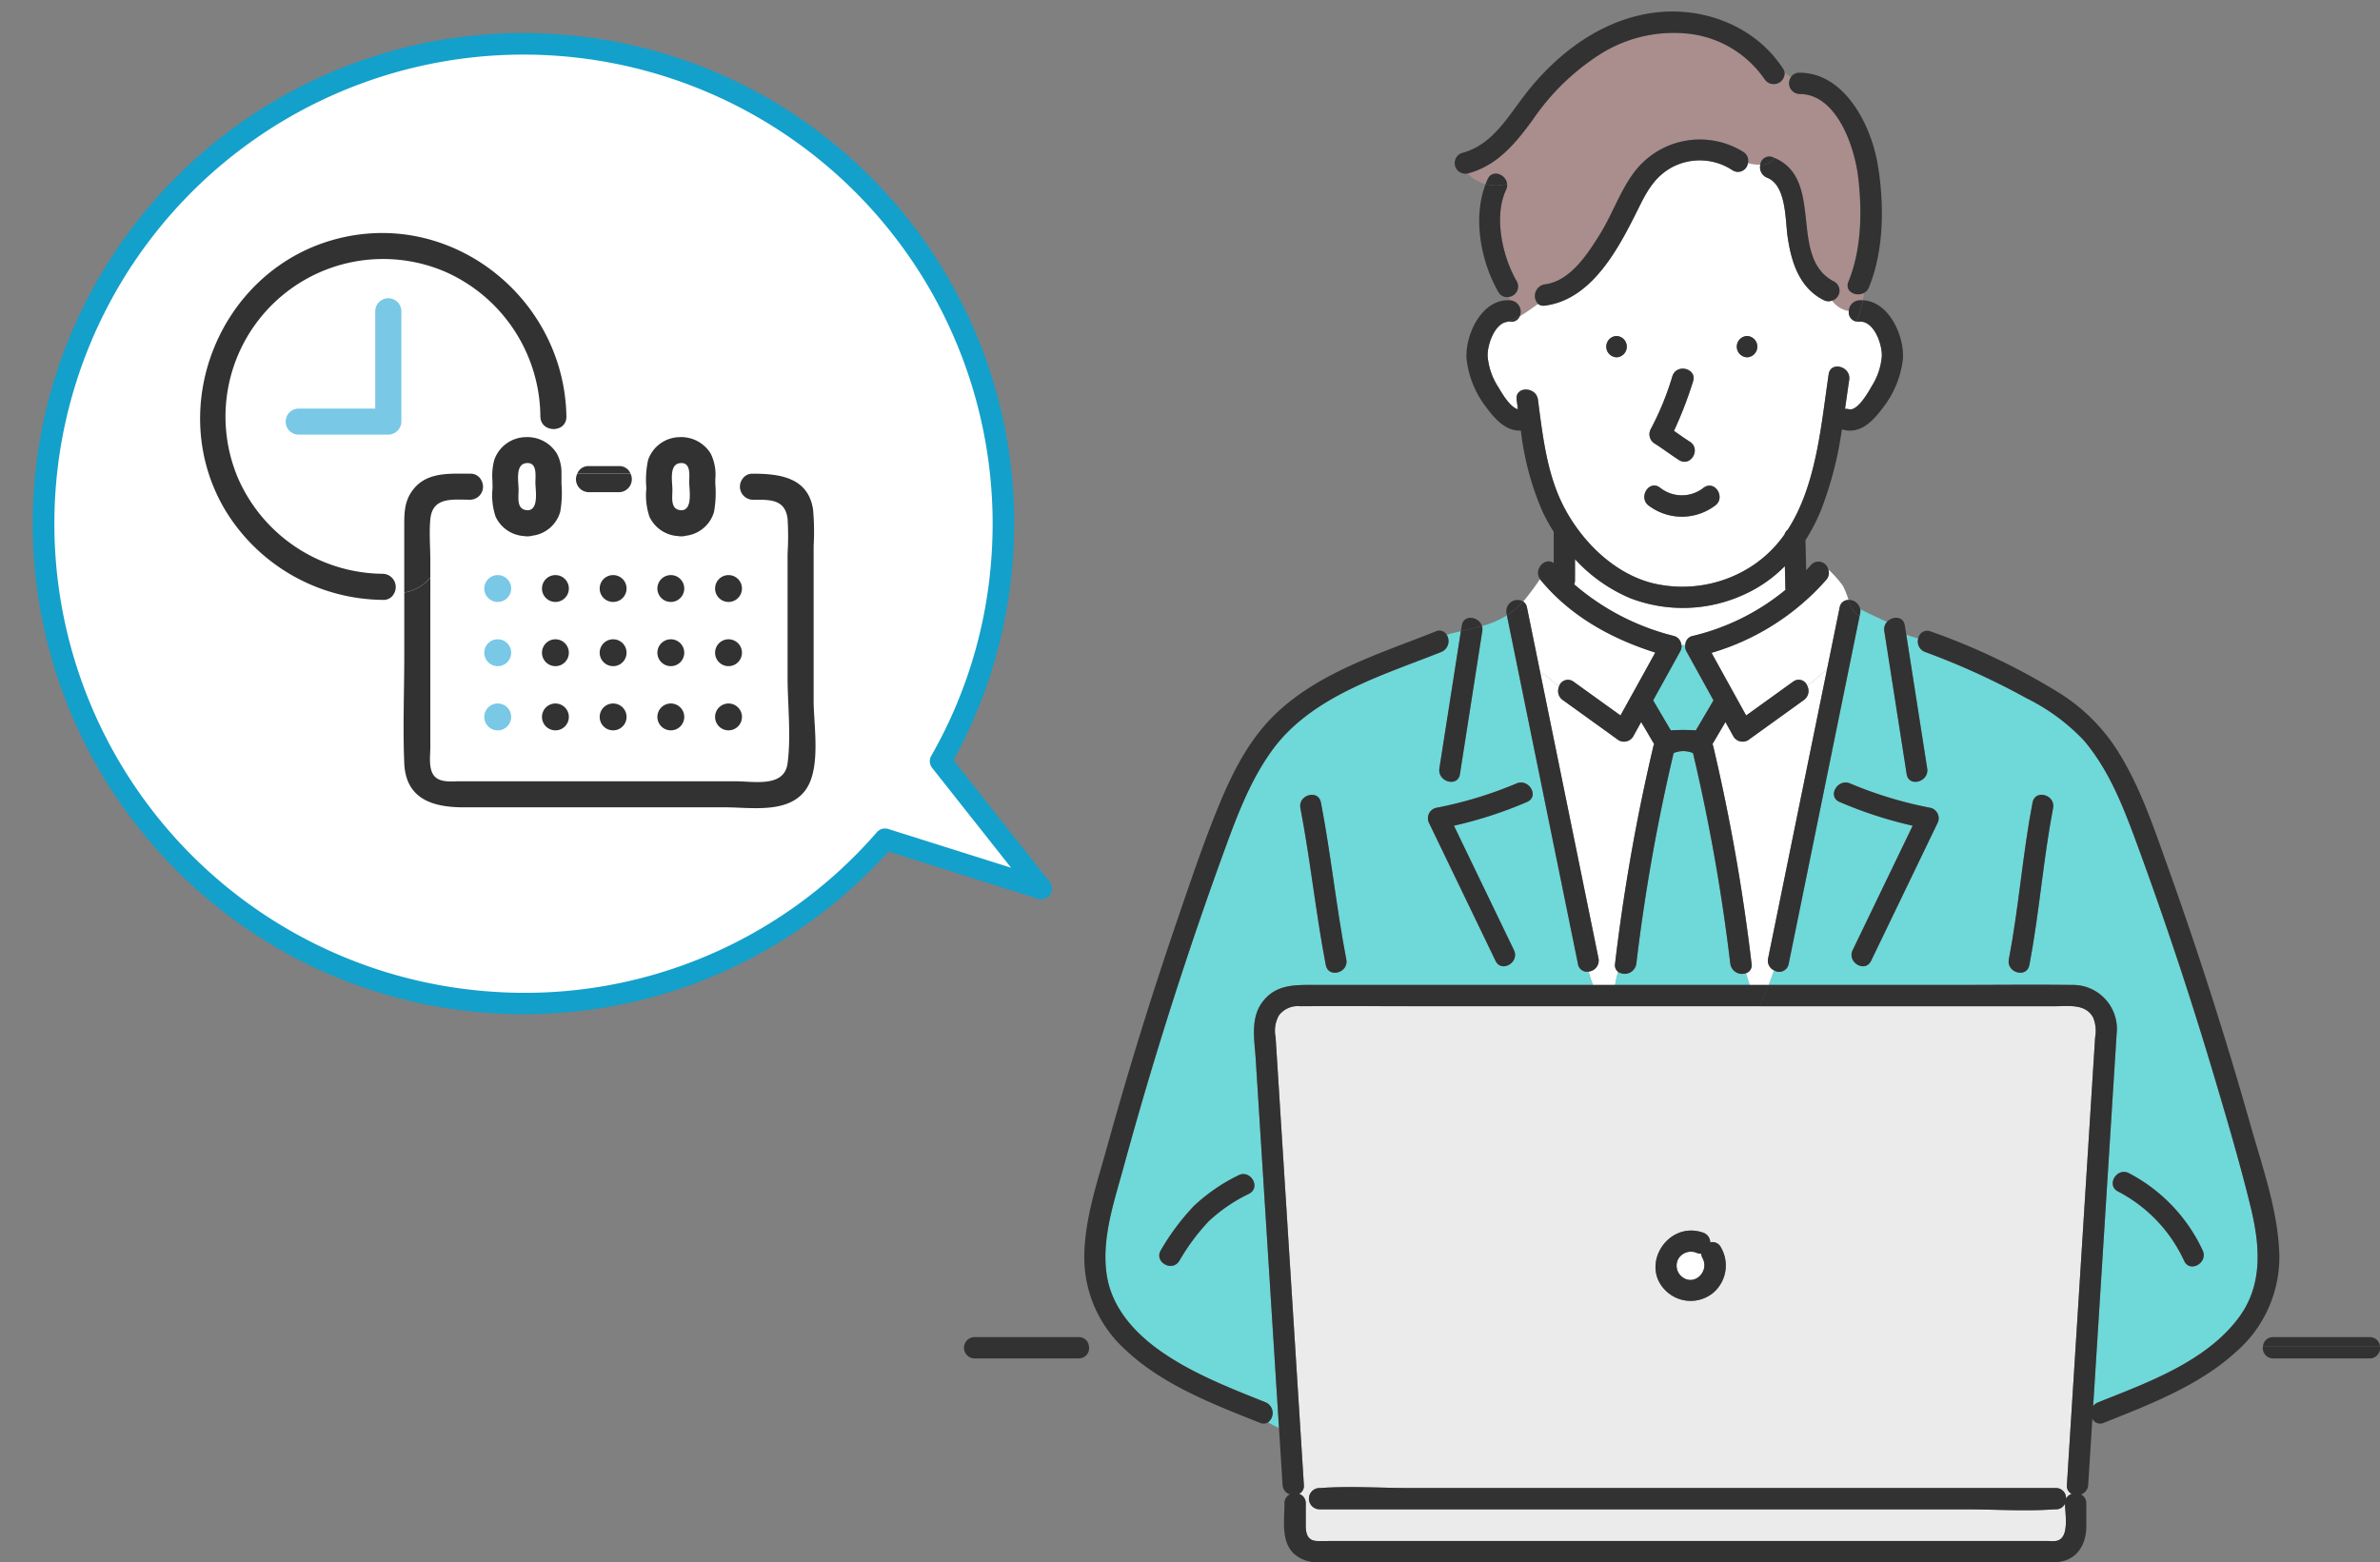 <svg xmlns="http://www.w3.org/2000/svg" xmlns:xlink="http://www.w3.org/1999/xlink" width="332.323" height="218.185" viewBox="0 0 332.323 218.185"><rect x="0" y="0" width="332.323" height="218.185" fill="#808080" stroke="none"/><defs><clipPath id="a"><rect width="85.926" height="80.325" fill="none"/></clipPath><clipPath id="b"><rect width="197.724" height="216.584" fill="none"/></clipPath></defs><g transform="translate(-471.78 -1536.764)"><path d="M0,66.973A66.976,66.976,0,1,1,127.361,95.981l15.257,16.743-22.23-5.337A66.977,66.977,0,0,1,0,66.973Z" transform="matrix(0.998, 0.07, -0.07, 0.998, 482.725, 1538.365)" fill="#fff"/><path d="M66.975-1.5A68.165,68.165,0,0,1,105.26,10.195,68.672,68.672,0,0,1,130.069,40.32a68.039,68.039,0,0,1,5.382,26.653A68.851,68.851,0,0,1,133.7,82.419a68.1,68.1,0,0,1-4.556,13.293l14.581,16a1.5,1.5,0,0,1-1.459,2.469l-21.284-5.11a68.776,68.776,0,0,1-23.031,18.985,68.188,68.188,0,0,1-30.977,7.393h0a68.159,68.159,0,0,1-38.286-11.7A68.676,68.676,0,0,1,3.882,93.627,68.384,68.384,0,0,1,10.2,28.688,68.669,68.669,0,0,1,40.321,3.882,68.05,68.05,0,0,1,66.975-1.5Zm71.246,111.625L126.252,96.991a1.5,1.5,0,0,1-.243-1.661,64.857,64.857,0,0,0,6.442-28.357,65.476,65.476,0,1,0-65.476,65.478h0a65.014,65.014,0,0,0,52.218-25.97,1.5,1.5,0,0,1,1.546-.553Z" transform="matrix(0.998, 0.07, -0.07, 0.998, 482.725, 1538.365)" fill="#13a0cb"/><g transform="translate(499.722 1569.303)"><g transform="translate(0)" clip-path="url(#a)"><path d="M49.827,27.991a22.283,22.283,0,0,0-13.264-20.2A22.007,22.007,0,0,0,7.652,36.706a22.287,22.287,0,0,0,20.2,13.264,1.851,1.851,0,0,1,1.521,2.8,11.675,11.675,0,0,0,1.453-.187V43.609c0-1.732-.055-3.424.93-4.962,1.895-2.96,5.228-2.661,8.283-2.661a1.645,1.645,0,0,1,1.539.907h1.55a8.6,8.6,0,0,1,.264-2.836,4.732,4.732,0,0,1,4.4-3.179,4.831,4.831,0,0,1,4.342,2.3c.018.031.032.062.049.093a9.887,9.887,0,0,0,1.278-5.231c-.016,2.291-3.594,2.268-3.635-.052m-19.413.721a1.846,1.846,0,0,1-1.82,1.82H16.013a1.821,1.821,0,0,1,0-3.639H26.775V13.233a1.821,1.821,0,0,1,3.639,0Z" transform="translate(-2.317 -2.373)" fill="#fff"/><path d="M85.4,55.273a1.785,1.785,0,0,1,.089-.181H83.177c0,.06.008.12.009.181Z" transform="translate(-32.729 -21.678)" fill="#fff"/><path d="M83.005,55.273H80.9a1.806,1.806,0,0,1-1.6,2.6H75.074a1.8,1.8,0,0,1-1.6-2.6H71.261c.01.478,0,.959,0,1.436a15.082,15.082,0,0,1-.177,3.907,4.658,4.658,0,0,1-3.941,3.339,1.9,1.9,0,0,1-.529.079A1.833,1.833,0,0,1,66.085,64a4.71,4.71,0,0,1-4.024-2.713,9.393,9.393,0,0,1-.426-3.98c0-.361-.012-.734-.021-1.111h-1.55a1.821,1.821,0,0,1-1.539,2.732c-2.45,0-5.277-.447-5.574,2.732-.175,1.869,0,3.842,0,5.718v2.41c.025-.032.052-.06.077-.093-.025.033-.052.061-.077.093V93.48c0,1.188-.316,3.17.64,4.126.854.854,2.386.64,3.457.64H95.568c2.535,0,6.815.916,7.264-2.506.51-3.885,0-8.18,0-12.092V66.456a40.015,40.015,0,0,0,0-4.877c-.354-2.8-2.582-2.649-4.87-2.649a1.83,1.83,0,0,1-1.447-2.886H92.743c0,.222,0,.444,0,.665a15.082,15.082,0,0,1-.177,3.907,4.658,4.658,0,0,1-3.941,3.339,1.9,1.9,0,0,1-.529.079A1.833,1.833,0,0,1,87.564,64a4.71,4.71,0,0,1-4.024-2.713,9.393,9.393,0,0,1-.426-3.98c0-.712-.046-1.47-.021-2.216H80.809a1.992,1.992,0,0,1,.089.181ZM62.359,91.135a1.876,1.876,0,1,1,1.876-1.876,1.876,1.876,0,0,1-1.876,1.876m0-8.965a1.876,1.876,0,1,1,1.876-1.876,1.876,1.876,0,0,1-1.876,1.876m0-8.966a1.876,1.876,0,1,1,1.876-1.876A1.876,1.876,0,0,1,62.359,73.2m8.057,17.931a1.876,1.876,0,1,1,1.877-1.876,1.876,1.876,0,0,1-1.877,1.876m0-8.965a1.876,1.876,0,1,1,1.877-1.876,1.876,1.876,0,0,1-1.877,1.876m0-8.966a1.876,1.876,0,1,1,1.877-1.876A1.876,1.876,0,0,1,70.416,73.2m8.058,17.931a1.876,1.876,0,1,1,1.876-1.876,1.876,1.876,0,0,1-1.876,1.876m0-8.965a1.876,1.876,0,1,1,1.876-1.876,1.876,1.876,0,0,1-1.876,1.876m0-8.966a1.876,1.876,0,1,1,1.876-1.876A1.876,1.876,0,0,1,78.474,73.2m16.114-3.752a1.876,1.876,0,1,1-1.876,1.876,1.876,1.876,0,0,1,1.876-1.876m0,8.965a1.876,1.876,0,1,1-1.876,1.877,1.876,1.876,0,0,1,1.876-1.877m0,8.966a1.876,1.876,0,1,1-1.876,1.876,1.876,1.876,0,0,1,1.876-1.876M86.531,69.452a1.876,1.876,0,1,1-1.876,1.876,1.876,1.876,0,0,1,1.876-1.876m0,8.965a1.876,1.876,0,1,1-1.876,1.877,1.876,1.876,0,0,1,1.876-1.877m0,8.966a1.876,1.876,0,1,1-1.876,1.876,1.876,1.876,0,0,1,1.876-1.876" transform="translate(-20.804 -21.678)" fill="#fff"/><path d="M18.46.99C2.628,5.542-4.936,24.47,3.483,38.661a26.007,26.007,0,0,0,22.05,12.575,1.614,1.614,0,0,0,1.521-.844c-.724.051-1.439.053-2.109.053.67,0,1.385,0,2.109-.053a1.851,1.851,0,0,0-1.521-2.8,22.287,22.287,0,0,1-20.2-13.264A22.007,22.007,0,0,1,34.247,5.422a22.282,22.282,0,0,1,13.264,20.2c.041,2.32,3.618,2.344,3.635.052a5.372,5.372,0,0,0-.121-.7,5.372,5.372,0,0,1,.121.7c0-.018,0-.033,0-.052C50.856,8.929,34.788-3.7,18.46.99" transform="translate(0 0)" fill="#323232"/><path d="M56.19,56.321h1.561a1.644,1.644,0,0,0-1.539-.907c-3.056,0-6.389-.3-8.284,2.661-.985,1.539-.93,3.23-.93,4.962v8.968a5.856,5.856,0,0,0,3.639-2.092V67.5c0-1.877-.175-3.849,0-5.718.3-3.179,3.124-2.732,5.575-2.732a1.82,1.82,0,0,0,1.539-2.732Z" transform="translate(-18.493 -21.802)" fill="#323232"/><path d="M104.1,87.134V65.506a34.537,34.537,0,0,0-.081-5.079c-.679-4.508-4.7-5.007-8.429-5.007a1.646,1.646,0,0,0-1.446.753h0a1.83,1.83,0,0,0,1.446,2.886c2.288,0,4.517-.154,4.871,2.649a40.031,40.031,0,0,1,0,4.878V83.776c0,3.913.509,8.207,0,12.092-.449,3.423-4.729,2.506-7.264,2.506H54.674c-1.07,0-2.6.215-3.456-.64-.956-.956-.64-2.939-.64-4.126V69.919a5.859,5.859,0,0,1-3.639,2.092v8.81c0,5-.213,10.05,0,15.046.217,5.067,4.1,6.145,8.292,6.145h36.5c3.568,0,8.672.91,11.151-2.3,2.314-2.993,1.217-9.108,1.217-12.581" transform="translate(-18.432 -21.807)" fill="#323232"/><path d="M74.608,59.557c1.52-.137,1.007-2.869,1.007-3.883,0-.993.291-2.921-1.339-2.689-1.5.213-1.008,2.636-1.008,3.685,0,1.183-.332,2.887,1.339,2.887" transform="translate(-28.801 -20.842)" fill="#fff"/><path d="M76.926,52.087h0a5.656,5.656,0,0,0-.59-2.694c-.213.45-.438.9-.663,1.349.225-.45.45-.9.663-1.349-.017-.031-.03-.062-.049-.093A4.831,4.831,0,0,0,71.946,47a4.732,4.732,0,0,0-4.4,3.179,8.6,8.6,0,0,0-.264,2.836h0c.009.377.021.75.021,1.111a9.392,9.392,0,0,0,.426,3.98,4.71,4.71,0,0,0,4.024,2.713,1.833,1.833,0,0,0,.528.032,1.9,1.9,0,0,0,.529-.079,4.659,4.659,0,0,0,3.941-3.339,15.083,15.083,0,0,0,.176-3.907c0-.477.012-.958,0-1.436m-4.649,5.121c-1.672,0-1.339-1.7-1.339-2.887,0-1.049-.49-3.472,1.008-3.685,1.63-.232,1.339,1.7,1.339,2.689,0,1.013.512,3.746-1.007,3.883" transform="translate(-26.47 -18.492)" fill="#323232"/><path d="M110.022,59.557c1.52-.137,1.007-2.869,1.007-3.883,0-.993.291-2.921-1.339-2.689-1.5.213-1.008,2.636-1.008,3.685,0,1.183-.332,2.887,1.339,2.887" transform="translate(-42.736 -20.842)" fill="#fff"/><path d="M112.342,52.857h0A6.637,6.637,0,0,0,111.7,49.3,4.831,4.831,0,0,0,107.36,47a4.732,4.732,0,0,0-4.4,3.179,13,13,0,0,0-.243,3.947,9.393,9.393,0,0,0,.426,3.98,4.71,4.71,0,0,0,4.024,2.713,1.834,1.834,0,0,0,.528.032,1.9,1.9,0,0,0,.529-.079,4.659,4.659,0,0,0,3.941-3.339,15.083,15.083,0,0,0,.176-3.907c0-.221,0-.443,0-.665m-4.651,4.35c-1.672,0-1.339-1.7-1.339-2.887,0-1.049-.49-3.472,1.008-3.685,1.63-.232,1.339,1.7,1.339,2.689,0,1.013.513,3.746-1.007,3.883" transform="translate(-40.404 -18.492)" fill="#323232"/><path d="M92.666,53.673H88.44a1.647,1.647,0,0,0-1.6,1.041h7.423a1.647,1.647,0,0,0-1.6-1.041" transform="translate(-34.171 -21.12)" fill="#323232"/><path d="M86.742,55.39a1.8,1.8,0,0,0,1.6,2.6h4.226a1.806,1.806,0,0,0,1.6-2.6Z" transform="translate(-34.072 -21.796)" fill="#323232"/><path d="M32.2,16.767V30.426H21.442a1.821,1.821,0,0,0,0,3.639H34.023a1.846,1.846,0,0,0,1.82-1.82V16.767a1.821,1.821,0,0,0-3.639,0" transform="translate(-7.745 -5.906)" fill="#78c8e6"/><path d="M67.3,78.768a1.876,1.876,0,1,0,1.876,1.876A1.876,1.876,0,0,0,67.3,78.768" transform="translate(-25.743 -30.995)" fill="#78c8e6"/><path d="M67.3,93.55a1.876,1.876,0,1,0,1.876,1.876A1.876,1.876,0,0,0,67.3,93.55" transform="translate(-25.743 -36.811)" fill="#78c8e6"/><path d="M67.3,108.333a1.876,1.876,0,1,0,1.876,1.876,1.876,1.876,0,0,0-1.876-1.876" transform="translate(-25.743 -42.628)" fill="#78c8e6"/><path d="M80.582,78.768a1.876,1.876,0,1,0,1.876,1.876,1.876,1.876,0,0,0-1.876-1.876" transform="translate(-30.97 -30.995)" fill="#323232"/><path d="M93.867,78.768a1.876,1.876,0,1,0,1.876,1.876,1.876,1.876,0,0,0-1.876-1.876" transform="translate(-36.197 -30.995)" fill="#323232"/><path d="M107.151,78.768a1.876,1.876,0,1,0,1.876,1.876,1.876,1.876,0,0,0-1.876-1.876" transform="translate(-41.425 -30.995)" fill="#323232"/><path d="M120.435,78.768a1.876,1.876,0,1,0,1.876,1.876,1.876,1.876,0,0,0-1.876-1.876" transform="translate(-46.652 -30.995)" fill="#323232"/><path d="M80.582,93.55a1.876,1.876,0,1,0,1.876,1.876,1.876,1.876,0,0,0-1.876-1.876" transform="translate(-30.97 -36.811)" fill="#323232"/><path d="M93.867,93.55a1.876,1.876,0,1,0,1.876,1.876,1.876,1.876,0,0,0-1.876-1.876" transform="translate(-36.197 -36.811)" fill="#323232"/><path d="M107.151,93.55a1.876,1.876,0,1,0,1.876,1.876,1.876,1.876,0,0,0-1.876-1.876" transform="translate(-41.425 -36.811)" fill="#323232"/><path d="M120.435,93.55a1.876,1.876,0,1,0,1.876,1.876,1.876,1.876,0,0,0-1.876-1.876" transform="translate(-46.652 -36.811)" fill="#323232"/><path d="M80.582,108.333a1.876,1.876,0,1,0,1.876,1.876,1.876,1.876,0,0,0-1.876-1.876" transform="translate(-30.97 -42.628)" fill="#323232"/><path d="M93.867,108.333a1.876,1.876,0,1,0,1.876,1.876,1.876,1.876,0,0,0-1.876-1.876" transform="translate(-36.197 -42.628)" fill="#323232"/><path d="M107.151,108.333a1.876,1.876,0,1,0,1.876,1.876,1.876,1.876,0,0,0-1.876-1.876" transform="translate(-41.425 -42.628)" fill="#323232"/><path d="M120.435,108.333a1.876,1.876,0,1,0,1.876,1.876,1.876,1.876,0,0,0-1.876-1.876" transform="translate(-46.652 -42.628)" fill="#323232"/></g></g><g transform="translate(606.379 1538.365)"><g transform="translate(0 0)"><g clip-path="url(#b)"><path d="M330.928,294.97a1.3,1.3,0,0,1,1.046-1.131,31.947,31.947,0,0,0,12.939-6.44,1.7,1.7,0,0,1-.025-.24q-.038-1.533-.076-3.066a18.8,18.8,0,0,1-5.663,3.955,20.462,20.462,0,0,1-15.968.508,22.182,22.182,0,0,1-7.672-5.434v2.945a1.526,1.526,0,0,1-.107.576,33.748,33.748,0,0,0,13.9,7.2,1.6,1.6,0,0,1,1.075,1.292h.522a1.409,1.409,0,0,1,.025-.161" transform="translate(-230.196 -206.636)" fill="#fff"/><path d="M360.683,327.574h-.522a1.448,1.448,0,0,1-.188.891l-3.769,6.821,2.463,4.19a27.2,27.2,0,0,1,3.5,0l2.463-4.19-3.77-6.821a1.439,1.439,0,0,1-.182-.891" transform="translate(-259.975 -239.08)" fill="#6fd8d8"/><path d="M308.676,383.222a1.178,1.178,0,0,1-.434-1.144,270.244,270.244,0,0,1,5.344-30.342,1.609,1.609,0,0,1,.115-.328l-1.813-3.083-1.112,2.013a1.5,1.5,0,0,1-2.033.533l-7.8-5.616a1.541,1.541,0,0,1-.542-1.834,16.455,16.455,0,0,0-2.627-2.124q4.08,20.017,8.16,40.035a1.548,1.548,0,0,1-1.4,1.848c.177.635.383,1.255.613,1.865h3.107a13.243,13.243,0,0,1,.427-1.821" transform="translate(-217.329 -249.094)" fill="#fff"/><path d="M352.638,412.042a263.311,263.311,0,0,0-5.206-29.412,3.425,3.425,0,0,0-2.709,0,263.269,263.269,0,0,0-5.206,29.412,1.648,1.648,0,0,1-2.537,1.144,13.26,13.26,0,0,0-.426,1.821h18.8c-.169-.542-.339-1.093-.508-1.643a1.655,1.655,0,0,1-2.2-1.323" transform="translate(-245.634 -279.059)" fill="#6fd8d8"/><path d="M267.608,50.558c.872-.5,1.7-1.115,2.558-1.724a1.636,1.636,0,0,1,.959-2.739c3.529-.454,5.939-4.2,7.653-6.953,1.665-2.67,2.731-5.772,4.539-8.332A11.486,11.486,0,0,1,298.823,27.6a1.438,1.438,0,0,1,.643,1.576,8.819,8.819,0,0,0,1.732.221,1.262,1.262,0,0,1,1.757-1.047c.079.031.155.064.232.1l.01-.015-.01.015c7.09,3.024,1.812,13.96,8.338,17.275a1.45,1.45,0,0,1-.305,2.651,3.6,3.6,0,0,0,2.341,1.448,1.54,1.54,0,0,1,1.42-1.488,4.282,4.282,0,0,1,.545-.008q.1-.514.157-1.037c-1.083.6-2.756-.174-2.18-1.57,1.842-4.469,1.932-9.945,1.349-14.679-.515-4.193-2.986-11.53-8.184-11.524a1.5,1.5,0,0,1-1.2-2.338c-.3-.22-.591-.433-.875-.652a1.528,1.528,0,0,1-2.793.933,14.852,14.852,0,0,0-10.317-6.327,19.21,19.21,0,0,0-12.612,2.8,32.663,32.663,0,0,0-9.455,9.19c-2.4,3.294-4.951,6.407-9.064,7.489l-.022,0a5.061,5.061,0,0,0,2.508,1.481c.091-.236.188-.468.294-.7.675-1.445,2.565-.635,2.71.672.07-.022.139-.045.207-.071-.068.026-.137.049-.207.071a1.536,1.536,0,0,1-.144.827c-1.751,3.749-.507,9.32,1.486,12.764a1.476,1.476,0,0,1-1.1,2.194c.059.156.116.315.171.476l.052,0a1.6,1.6,0,0,1,1.3,2.224" transform="translate(-190.003 -7.99)" fill="#aa8d8d"/><path d="M322.515,99.491a1.592,1.592,0,0,1-.36-.009q-.064.159-.131.316.067-.157.131-.316a1.3,1.3,0,0,1-1.06-1.475,3.6,3.6,0,0,1-2.341-1.448,1.45,1.45,0,0,1-1.194-.085c-3.4-1.728-4.508-5.33-5.017-8.856-.333-2.3-.162-7.177-2.843-8.216a1.57,1.57,0,0,1-.967-1.818A8.827,8.827,0,0,1,307,77.363a1.4,1.4,0,0,1-2.143.99A8.273,8.273,0,0,0,296.277,78c-2.332,1.33-3.4,3.333-4.548,5.64-2.676,5.4-6.4,12.751-13.069,13.609a1.221,1.221,0,0,1-.959-.233c-.854.608-1.686,1.224-2.558,1.724a1.212,1.212,0,0,1-1.3.747,1.851,1.851,0,0,0-.355.005q-.284.094-.579.162c-1.5.689-2.3,3.267-2.246,4.67a9.345,9.345,0,0,0,1.482,4.3c.432.725,1.65,2.868,2.743,3.1q-.088-.669-.175-1.336c-.25-1.893,2.725-1.868,2.972,0,.7,5.27,1.282,10.778,3.907,15.506,2.547,4.587,6.838,8.754,12.008,10.1a17.766,17.766,0,0,0,14.184-2.514,16.842,16.842,0,0,0,4.341-4.285,1.249,1.249,0,0,1,.427-.629c4.028-6.188,4.684-14.749,5.729-21.726.283-1.888,3.146-1.081,2.866.79-.2,1.343-.39,2.694-.585,4.046a1.561,1.561,0,0,1,.53.047c1.228.319,2.757-2.444,3.25-3.3a9.162,9.162,0,0,0,1.361-4.093c.065-1.673-1.089-5.013-3.181-4.837m-33.858,4.979a1.487,1.487,0,0,1,0-2.972,1.487,1.487,0,0,1,0,2.972m4.79,10.009a40.16,40.16,0,0,0,3.021-7.4c.621-1.8,3.491-1.022,2.866.79a56.155,56.155,0,0,1-2.656,6.879c.733.509,1.458,1.03,2.213,1.508,1.613,1.021.121,3.592-1.5,2.566-1.161-.735-2.249-1.576-3.41-2.31a1.514,1.514,0,0,1-.533-2.033m8.918,10.735a7.7,7.7,0,0,1-9.17,0c-1.555-1.092-.068-3.668,1.5-2.566a4.889,4.889,0,0,0,6.171,0c1.6-1.064,3.084,1.511,1.5,2.566m4.515-20.744a1.487,1.487,0,0,1,0-2.972,1.487,1.487,0,0,1,0,2.972" transform="translate(-197.538 -56.175)" fill="#fff"/><path d="M279.558,160.358a1.86,1.86,0,0,0-.579.162q.294-.069.579-.162" transform="translate(-203.612 -117.037)" fill="#64c8e6"/><path d="M94.1,374.164c-.171-2.713-.8-5.772,1.02-8.083,1.81-2.3,4.3-2.28,6.876-2.28h39.179c-.229-.609-.436-1.229-.613-1.864a1.264,1.264,0,0,1-1.463-1.058l-1.251-6.137-8.672-42.55a12.794,12.794,0,0,1-3.482,1.487,1.577,1.577,0,0,1,.046.709l-3.12,19.97c-.295,1.887-3.158,1.081-2.866-.79q1.5-9.585,3-19.17c-.664.154-1.328.315-1.986.5a1.639,1.639,0,0,1-.741,2.4c-8.322,3.311-18.2,6.192-23.681,13.8-2.769,3.839-4.539,8.273-6.165,12.685q-2.737,7.426-5.247,14.935-5.067,15.107-9.266,30.486c-1.336,4.893-3.2,10.218-2.321,15.349.753,4.411,3.875,7.846,7.423,10.352,4.43,3.128,9.694,5.183,14.709,7.182a1.632,1.632,0,0,1,.344,2.806c.507.284,1.023.54,1.534.789q-.659-10.445-1.318-20.891L94.1,374.164m25.131-35.082a56.25,56.25,0,0,0,11.27-3.411c1.736-.763,3.247,1.8,1.5,2.566a57.842,57.842,0,0,1-10.225,3.325l8.377,17.37c.828,1.717-1.736,3.222-2.566,1.5l-9.244-19.168a1.5,1.5,0,0,1,.888-2.183m-16.025-.764c1.4,7.27,2.145,14.645,3.544,21.915.36,1.872-2.5,2.666-2.865.79-1.4-7.27-2.145-14.645-3.544-21.915-.36-1.872,2.5-2.666,2.865-.79M93.177,392.959a22.513,22.513,0,0,0-5.643,3.85,29.534,29.534,0,0,0-4.1,5.527c-1.008,1.623-3.578.129-2.566-1.5a32.849,32.849,0,0,1,4.566-6.128,25.139,25.139,0,0,1,6.245-4.315c1.7-.88,3.2,1.685,1.5,2.566" transform="translate(-53.365 -227.853)" fill="#6fd8d8"/><path d="M428.7,309.56l-.092.449a2.185,2.185,0,0,0,.334.144,2.185,2.185,0,0,1-.334-.144l-1.16,5.689-8.734,42.85a1.344,1.344,0,0,1-2.051.877q-.356,1.023-.738,2.045h25.427c5.647,0,11.3-.065,16.943,0a6.145,6.145,0,0,1,6.217,6.846q-.284,4.5-.567,9-1.061,16.825-2.122,33.651-.294,4.665-.588,9.33a1.54,1.54,0,0,1,.7-.54c6.879-2.742,15.072-5.68,19.64-11.84,3.453-4.656,2.938-10.2,1.629-15.537-1.415-5.779-3.1-11.506-4.791-17.209q-5.052-17.03-11.181-33.719c-1.831-4.966-3.848-10.118-7.341-14.183a28.3,28.3,0,0,0-7.979-5.852,102.643,102.643,0,0,0-14.144-6.448,1.549,1.549,0,0,1-.958-1.881c-.562-.158-1.123-.326-1.669-.536q1.46,9.343,2.92,18.687c.293,1.874-2.571,2.674-2.865.79q-1.561-9.985-3.121-19.97a1.526,1.526,0,0,1,.377-1.293c-1.245-.547-2.491-1.148-3.736-1.766a1.586,1.586,0,0,1-.015.563m37.518,78.193a23.212,23.212,0,0,1,10.294,10.767c.824,1.718-1.739,3.224-2.566,1.5a20.607,20.607,0,0,0-9.228-9.7c-1.71-.861-.2-3.423,1.5-2.566M449.458,357.9c1.393-7.262,1.92-14.653,3.313-21.915.36-1.879,3.224-1.079,2.865.79-1.393,7.262-1.921,14.653-3.313,21.915-.36,1.879-3.224,1.079-2.866-.79M438.579,336.75a1.5,1.5,0,0,1,.888,2.183L430.224,358.1c-.831,1.724-3.393.215-2.566-1.5l8.377-17.37a57.845,57.845,0,0,1-10.225-3.325c-1.749-.768-.234-3.328,1.5-2.566a56.246,56.246,0,0,0,11.27,3.411" transform="translate(-303.56 -225.521)" fill="#6fd8d8"/><path d="M399.644,344.172l-7.8,5.616a1.5,1.5,0,0,1-2.033-.533l-1.112-2.013-1.813,3.084a1.633,1.633,0,0,1,.115.328A270.345,270.345,0,0,1,392.344,381a1.16,1.16,0,0,1-.768,1.323c.169.549.338,1.1.508,1.642h2.646c.256-.682.5-1.364.738-2.046a1.485,1.485,0,0,1-.814-1.667l1.251-6.138,6.991-34.3c-.894.828-1.825,1.629-2.773,2.369a1.56,1.56,0,0,1-.478,1.99" transform="translate(-282.368 -248.012)" fill="#fff"/><path d="M404.715,290.659A16.507,16.507,0,0,0,402.7,288.4a1.452,1.452,0,0,1-.3,1.479,34.136,34.136,0,0,1-16,10.178l3.282,5.94a1.485,1.485,0,0,1,.091.165l1.46,2.642,6.557-4.721a1.272,1.272,0,0,1,1.978.576c.948-.74,1.879-1.541,2.773-2.369l1.743-8.552a1.243,1.243,0,0,1,1.235-1.068,10.6,10.6,0,0,0-.8-2.007" transform="translate(-282.011 -210.485)" fill="#fff"/><path d="M289.591,297.423l1.251,6.138.574,2.815a16.447,16.447,0,0,1,2.627,2.123,1.3,1.3,0,0,1,2.042-.732l6.557,4.721,1.458-2.639a1.476,1.476,0,0,1,.1-.173l3.3-5.972c-6.159-1.952-11.832-5.077-16.02-10.141-.031-.037-.051-.076-.078-.114a35.207,35.207,0,0,1-2.335,3.124,1.3,1.3,0,0,1,.528.849" transform="translate(-210.972 -214.174)" fill="#fff"/><path d="M275.089,515.742c-1.054-1.962-3.409-1.587-5.273-1.587H228.569c-.014.031-.026.062-.04.092.014-.031.026-.061.04-.092H181.656c-5.767,0-11.536-.031-17.3,0a3.329,3.329,0,0,0-2.949,1.269,4.413,4.413,0,0,0-.471,3.048q.305,4.837.61,9.674,1.047,16.612,2.1,33.224.619,9.816,1.238,19.633a1.246,1.246,0,0,1-.665,1.258,1.353,1.353,0,0,1,.93,1.341v3.08c0,1.184.28,2.109,1.595,2.158.6.022,1.2,0,1.795,0H268.862a8.174,8.174,0,0,0,.981,0c2.03-.252,1.317-3.773,1.314-5.228a1.349,1.349,0,0,1-1.291.8c-.058,0-.118,0-.176,0-4.115.3-8.364,0-12.486,0H167.019a1.487,1.487,0,0,1,0-2.972c.058,0,.118,0,.176,0,4.115-.3,8.364,0,12.486,0h90.185a1.406,1.406,0,0,1,1.435,1.5,1.351,1.351,0,0,1,.786-.682,1.246,1.246,0,0,1-.666-1.257q.046-.727.092-1.454.835-13.247,1.671-26.494.968-15.35,1.936-30.7.121-1.92.242-3.841a4.945,4.945,0,0,0-.273-2.771m-53.113,38.482a4.958,4.958,0,0,1-6.178,0c-4.292-3.449-.307-10.188,4.8-8.461a1.453,1.453,0,0,1,1.023,1.371,1.3,1.3,0,0,1,1.494.7,5.014,5.014,0,0,1-1.135,6.392" transform="translate(-117.415 -375.235)" fill="#ebebeb"/><path d="M357.5,185.67a40.17,40.17,0,0,1-3.02,7.4,1.514,1.514,0,0,0,.533,2.033c1.161.735,2.249,1.575,3.41,2.31,1.621,1.026,3.113-1.545,1.5-2.566-.755-.478-1.48-1-2.213-1.508a56.126,56.126,0,0,0,2.656-6.879c.625-1.812-2.244-2.59-2.866-.79" transform="translate(-258.574 -134.765)" fill="#323232"/><path d="M352.307,247.9a7.7,7.7,0,0,0,9.17,0c1.585-1.055.1-3.63-1.5-2.566a4.889,4.889,0,0,1-6.171,0c-1.568-1.1-3.055,1.474-1.5,2.566" transform="translate(-256.65 -178.859)" fill="#323232"/><path d="M333.411,170.742a1.487,1.487,0,0,0,0-2.972,1.487,1.487,0,0,0,0,2.972" transform="translate(-242.292 -122.447)" fill="#323232"/><path d="M400.866,170.742a1.487,1.487,0,0,0,0-2.972,1.487,1.487,0,0,0,0,2.972" transform="translate(-291.524 -122.447)" fill="#323232"/><path d="M112.8,320.653a16.346,16.346,0,0,0-2.348.852,16.346,16.346,0,0,1,2.348-.852,1.176,1.176,0,0,0-1.531-.469c-7.842,3.121-16.733,5.818-22.82,11.975-3.4,3.439-5.616,7.862-7.441,12.285-2.081,5.042-3.832,10.236-5.6,15.393Q69.9,375.864,65.369,392.208c-1.434,5.18-3.32,10.62-3.159,16.061a17.4,17.4,0,0,0,5.747,12.249c5.188,4.9,12.226,7.579,18.76,10.184a1.207,1.207,0,0,0,1.134-.06,10.706,10.706,0,0,1-1.472-.969,10.706,10.706,0,0,0,1.472.969,1.632,1.632,0,0,0-.344-2.806c-5.015-2-10.278-4.054-14.709-7.182-3.548-2.505-6.67-5.941-7.423-10.352-.876-5.131.986-10.456,2.322-15.349q4.2-15.372,9.266-30.486,2.517-7.5,5.247-14.935c1.626-4.412,3.4-8.846,6.165-12.685,5.486-7.605,15.36-10.486,23.681-13.8a1.639,1.639,0,0,0,.741-2.4" transform="translate(-45.397 -233.605)" fill="#323232"/><path d="M105.739,605.49a32.869,32.869,0,0,0-4.567,6.128c-1.012,1.629,1.557,3.123,2.566,1.5a29.552,29.552,0,0,1,4.1-5.527,22.511,22.511,0,0,1,5.643-3.85c1.7-.88.2-3.446-1.5-2.566a25.134,25.134,0,0,0-6.245,4.315" transform="translate(-73.671 -438.634)" fill="#323232"/><path d="M173.815,406.8c1.4,7.27,2.145,14.645,3.544,21.916.361,1.876,3.226,1.082,2.866-.79-1.4-7.27-2.145-14.645-3.544-21.916-.361-1.876-3.226-1.082-2.865.79" transform="translate(-126.835 -295.541)" fill="#323232"/><path d="M293.056,406.938c-.237-6.016-2.38-12.017-4.008-17.766q-5.169-18.258-11.57-36.137c-1.918-5.356-3.757-10.882-6.751-15.755a25.865,25.865,0,0,0-8.393-8.482,93.253,93.253,0,0,0-17.941-8.58,1.273,1.273,0,0,0-1.748.985,15,15,0,0,1,3.424,1.228,15,15,0,0,0-3.424-1.228,1.55,1.55,0,0,0,.958,1.881,102.638,102.638,0,0,1,14.144,6.448,28.3,28.3,0,0,1,7.979,5.852c3.493,4.065,5.51,9.216,7.341,14.183q6.144,16.668,11.181,33.719c1.692,5.7,3.376,11.43,4.791,17.209,1.308,5.34,1.824,10.881-1.63,15.537-4.568,6.159-12.761,9.1-19.64,11.84a1.542,1.542,0,0,0-.7.54l.588-9.33q1.061-16.826,2.122-33.651.284-4.5.568-9a6.146,6.146,0,0,0-6.217-6.846c-5.646-.065-11.3,0-16.944,0H221.761c-.372.991-.77,1.981-1.208,2.972H261.8c1.864,0,4.219-.374,5.273,1.587a4.947,4.947,0,0,1,.273,2.771q-.121,1.92-.242,3.841l-1.936,30.7q-.835,13.247-1.671,26.493-.046.727-.092,1.454a1.247,1.247,0,0,0,.666,1.257,1.353,1.353,0,0,0-.786.682,1.405,1.405,0,0,0-1.435-1.5H171.665c-4.123,0-8.371-.3-12.486,0-.058,0-.118,0-.176,0a1.487,1.487,0,0,0,0,2.972h90.185c4.122,0,8.371.3,12.486,0,.058,0,.118,0,.176,0a1.349,1.349,0,0,0,1.291-.8c0,1.455.716,4.976-1.314,5.228a8.187,8.187,0,0,1-.981,0H160.514c-.6,0-1.2.022-1.795,0-1.315-.048-1.595-.973-1.595-2.158V442a1.353,1.353,0,0,0-.93-1.341,1.246,1.246,0,0,0,.665-1.258q-.619-9.816-1.238-19.632-1.048-16.612-2.1-33.224-.3-4.837-.61-9.674a4.414,4.414,0,0,1,.471-3.048,3.328,3.328,0,0,1,2.949-1.269c5.767-.031,11.536,0,17.3,0h46.913c.438-.99.836-1.981,1.208-2.972h-2.646c.169.541.337,1.072.506,1.578-.169-.506-.337-1.038-.506-1.578h-18.8a4.6,4.6,0,0,0-.014,1.281,4.6,4.6,0,0,1,.014-1.281h-3.107c.314.835.663,1.653,1.013,2.47-.35-.817-.7-1.635-1.013-2.47H158.034c-2.576,0-5.066-.016-6.876,2.28-1.822,2.311-1.19,5.37-1.019,8.083l1.931,30.624q.659,10.446,1.317,20.891c.6.3,1.2.585,1.749.917-.552-.331-1.146-.622-1.749-.917l.406,6.437q.047.752.095,1.5a1.46,1.46,0,0,0,1.014,1.335,1.346,1.346,0,0,0-.75,1.264c0,2.264-.507,5.2,1.254,6.956a4.76,4.76,0,0,0,3.493,1.254c1.974.018,3.948,0,5.922,0H260.5c.431,0,.867.018,1.3,0,2.882-.121,4.315-2.335,4.315-5.012V442a1.346,1.346,0,0,0-.75-1.263,1.459,1.459,0,0,0,1.014-1.335q.292-4.629.584-9.258a1.185,1.185,0,0,0,1.6.588c6.4-2.553,13.255-5.173,18.423-9.871a17.546,17.546,0,0,0,6.074-13.926" transform="translate(-109.4 -233.637)" fill="#323232"/><path d="M594.5,602.619a20.61,20.61,0,0,1,9.228,9.7c.827,1.723,3.39.218,2.566-1.5A23.212,23.212,0,0,0,596,600.053c-1.7-.858-3.21,1.7-1.5,2.566" transform="translate(-433.343 -437.822)" fill="#323232"/><path d="M542.843,428.709c1.393-7.262,1.92-14.653,3.313-21.915.358-1.869-2.505-2.669-2.866-.79-1.393,7.263-1.92,14.654-3.313,21.916-.358,1.869,2.505,2.669,2.866.79" transform="translate(-394.079 -295.539)" fill="#323232"/><path d="M371.967,642.091a1.543,1.543,0,0,1-.19-.621,1.491,1.491,0,0,1-.55-.082,2.053,2.053,0,0,0-2.615.768,1.984,1.984,0,0,0,.436,2.5c1.744,1.464,3.931-.707,2.92-2.568" transform="translate(-268.837 -467.993)" fill="#fff"/><path d="M365.074,631.854a1.454,1.454,0,0,0-1.023-1.371c-5.1-1.727-9.089,5.013-4.8,8.462a4.958,4.958,0,0,0,6.178,0,5.014,5.014,0,0,0,1.135-6.393,1.3,1.3,0,0,0-1.494-.7m-3.992,4.766a1.985,1.985,0,0,1-.435-2.5,2.054,2.054,0,0,1,2.615-.768,1.482,1.482,0,0,0,.551.082,1.534,1.534,0,0,0,.19.621c1.012,1.861-1.176,4.031-2.92,2.568" transform="translate(-260.872 -459.954)" fill="#323232"/><path d="M281.477,158.32a1.212,1.212,0,0,0,1.3-.747,8.994,8.994,0,0,1-1.66.752,1.851,1.851,0,0,1,.355-.005" transform="translate(-205.177 -115.004)" fill="#323232"/><path d="M458.772,149.3a1.541,1.541,0,0,0-1.42,1.488,3.742,3.742,0,0,0,.929.008,3.742,3.742,0,0,1-.929-.008,1.3,1.3,0,0,0,1.06,1.475,16.038,16.038,0,0,0,.9-2.971,4.285,4.285,0,0,0-.545.008" transform="translate(-333.794 -108.96)" fill="#323232"/><path d="M315.059,149.295a16.057,16.057,0,0,1-.9,2.971,1.606,1.606,0,0,0,.36.009c2.091-.176,3.245,3.163,3.18,4.837a9.157,9.157,0,0,1-1.36,4.093c-.493.858-2.023,3.621-3.251,3.3a1.547,1.547,0,0,0-.53-.047c.2-1.352.384-2.7.585-4.046.28-1.871-2.583-2.678-2.866-.79-1.045,6.977-1.7,15.538-5.729,21.726a1.249,1.249,0,0,0-.427.629,16.85,16.85,0,0,1-4.341,4.285,17.767,17.767,0,0,1-14.184,2.514c-5.169-1.344-9.461-5.512-12.008-10.1-2.625-4.727-3.21-10.236-3.907-15.505-.247-1.869-3.222-1.893-2.972,0q.088.667.175,1.336c-1.093-.233-2.311-2.376-2.743-3.1a9.342,9.342,0,0,1-1.482-4.3c-.054-1.4.75-3.981,2.246-4.67a6.28,6.28,0,0,1-.8.139,6.28,6.28,0,0,0,.8-.139,1.856,1.856,0,0,1,.579-.162,9,9,0,0,0,1.66-.752,1.6,1.6,0,0,0-1.3-2.224l-.052,0a6.6,6.6,0,0,0,.988,2.092,6.6,6.6,0,0,1-.988-2.092c-3.965-.286-6.349,4.912-6.07,8.256a13.5,13.5,0,0,0,2.761,6.707c1.2,1.623,2.737,3.332,4.813,3.224a39.765,39.765,0,0,0,3.011,11.284,25.135,25.135,0,0,0,1.578,2.858v4.365c-1.2-.907-2.863.888-1.916,2.241.511-.729,1.025-1.442,1.566-2.074-.541.631-1.055,1.345-1.566,2.074.026.038.047.077.078.114,4.188,5.063,9.861,8.189,16.02,10.141l-3.3,5.972a1.389,1.389,0,0,0-.1.173l-1.459,2.639-6.557-4.721a1.3,1.3,0,0,0-2.042.732,12.593,12.593,0,0,0,3.379,2.49,12.593,12.593,0,0,1-3.379-2.49,1.54,1.54,0,0,0,.542,1.834l7.8,5.616a1.5,1.5,0,0,0,2.033-.533l1.112-2.013,1.813,3.083a1.63,1.63,0,0,0-.115.328,270.344,270.344,0,0,0-5.343,30.342,1.178,1.178,0,0,0,.434,1.144,7.633,7.633,0,0,0,.451-3.139,7.633,7.633,0,0,1-.451,3.139,1.648,1.648,0,0,0,2.537-1.144,263.277,263.277,0,0,1,5.206-29.412,3.42,3.42,0,0,1,2.709,0,263.369,263.369,0,0,1,5.206,29.412,1.655,1.655,0,0,0,2.2,1.323c-.256-.832-.512-1.657-.769-2.426.257.769.513,1.594.769,2.426a1.16,1.16,0,0,0,.768-1.323,270.311,270.311,0,0,0-5.344-30.342,1.613,1.613,0,0,0-.115-.328l1.813-3.083,1.112,2.013a1.5,1.5,0,0,0,2.033.533l7.8-5.616a1.56,1.56,0,0,0,.478-1.99,29.209,29.209,0,0,1-2.48,1.754,29.209,29.209,0,0,0,2.48-1.754,1.272,1.272,0,0,0-1.978-.576l-6.557,4.721-1.46-2.642a1.454,1.454,0,0,0-.091-.165l-3.282-5.94a34.134,34.134,0,0,0,16-10.178,1.453,1.453,0,0,0,.3-1.48,2.527,2.527,0,0,0-.955-.411,2.527,2.527,0,0,1,.955.411,1.4,1.4,0,0,0-2.4-.622c-.223.255-.452.5-.681.747q-.052-2.1-.1-4.2a26.034,26.034,0,0,0,2.129-4.086,50.526,50.526,0,0,0,2.955-11.391,1.743,1.743,0,0,0,.173.055c2.471.641,4.243-1.291,5.581-3.109a13.5,13.5,0,0,0,2.761-6.707c.268-3.2-1.909-8.105-5.577-8.262m-23.744,46.867a1.3,1.3,0,0,0-1.046,1.131,1.355,1.355,0,0,0-.025.16h0a1.438,1.438,0,0,0,.182.891l3.77,6.821-2.464,4.19a27.221,27.221,0,0,0-3.5,0l-2.464-4.19,3.77-6.821a1.447,1.447,0,0,0,.187-.891h0a1.371,1.371,0,0,0-.068-.286,1.35,1.35,0,0,0-1.007-1,33.744,33.744,0,0,1-13.9-7.2,1.53,1.53,0,0,0,.107-.575v-2.946a22.184,22.184,0,0,0,7.672,5.434,20.462,20.462,0,0,0,15.969-.508,18.805,18.805,0,0,0,5.663-3.954q.038,1.533.076,3.066a1.649,1.649,0,0,0,.025.24,31.949,31.949,0,0,1-12.939,6.44" transform="translate(-189.537 -108.958)" fill="#323232"/><path d="M282.654,304.42a1.572,1.572,0,0,0-2.338,1.639l.061.3a9.022,9.022,0,0,0,.828-.6,8.844,8.844,0,0,0,1.448-1.34" transform="translate(-204.563 -222.02)" fill="#323232"/><path d="M291.568,354.495a15.23,15.23,0,0,0,.454,2.2,1.548,1.548,0,0,0,1.4-1.848q-4.08-20.017-8.16-40.035a7.447,7.447,0,0,0-.829-.438,7.447,7.447,0,0,1,.829.438L284.691,312l-1.251-6.138a1.3,1.3,0,0,0-.528-.849,8.838,8.838,0,0,1-1.448,1.34,8.953,8.953,0,0,1-.828.6l8.673,42.55,1.251,6.138a1.264,1.264,0,0,0,1.463,1.058,15.23,15.23,0,0,1-.454-2.2" transform="translate(-204.822 -222.614)" fill="#323232"/><path d="M245.7,337.584c-.292,1.871,2.571,2.677,2.866.79l3.12-19.97a1.577,1.577,0,0,0-.046-.709c-.961.273-1.951.489-2.945.718q-1.5,9.585-3,19.17" transform="translate(-179.311 -231.87)" fill="#323232"/><path d="M256.972,314.49q-.062.4-.125.8c.993-.23,1.983-.445,2.945-.718-.4-1.332-2.565-1.708-2.82-.081" transform="translate(-187.46 -228.745)" fill="#323232"/><path d="M252.239,398.725a56.273,56.273,0,0,1-11.27,3.411,1.5,1.5,0,0,0-.888,2.182l9.244,19.168c.83,1.722,3.394.217,2.566-1.5l-8.377-17.37a57.834,57.834,0,0,0,10.225-3.325c1.747-.767.236-3.328-1.5-2.566" transform="translate(-175.099 -290.907)" fill="#323232"/><path d="M457.558,304.869l1.259.627a1.615,1.615,0,0,0-1.645-1.295,3.729,3.729,0,0,0,1.538,2.307l.092-.449a1.583,1.583,0,0,0,.015-.563l-1.259-.627" transform="translate(-333.666 -222.021)" fill="#323232"/><path d="M426.765,304.2a1.244,1.244,0,0,0-1.235,1.068l-1.743,8.552c.542-.5,1.071-1.013,1.582-1.523-.511.511-1.04,1.021-1.582,1.523q-3.5,17.149-6.991,34.3l-1.251,6.138a1.486,1.486,0,0,0,.814,1.667c.338-.971.662-1.943.986-2.914-.324.971-.648,1.943-.986,2.914a1.345,1.345,0,0,0,2.052-.877l8.734-42.85,1.16-5.689a3.727,3.727,0,0,1-1.538-2.307" transform="translate(-303.259 -222.022)" fill="#323232"/><path d="M478.708,315.773a7.742,7.742,0,0,1-1.742-.91,7.742,7.742,0,0,0,1.742.91l-.2-1.283c-.211-1.353-1.747-1.322-2.488-.5.712.313,1.424.608,2.136.876-.712-.267-1.424-.563-2.136-.876a1.525,1.525,0,0,0-.377,1.293l3.12,19.97c.294,1.884,3.158,1.084,2.865-.79l-2.92-18.687" transform="translate(-347.132 -228.745)" fill="#323232"/><path d="M454.837,423.487l9.243-19.168a1.5,1.5,0,0,0-.888-2.183,56.286,56.286,0,0,1-11.27-3.411c-1.734-.762-3.249,1.8-1.5,2.566a57.865,57.865,0,0,0,10.225,3.325l-8.377,17.37c-.827,1.715,1.735,3.224,2.566,1.5" transform="translate(-328.174 -290.907)" fill="#323232"/><path d="M324.17,67.844a11.485,11.485,0,0,0-15.505,3.209c-1.808,2.56-2.875,5.662-4.539,8.332-1.714,2.749-4.124,6.5-7.653,6.953a1.635,1.635,0,0,0-.959,2.739,22.618,22.618,0,0,1,2.125-1.383,22.618,22.618,0,0,0-2.125,1.383,1.221,1.221,0,0,0,.959.233c6.669-.858,10.392-8.21,13.069-13.609,1.144-2.308,2.216-4.311,4.548-5.641a8.274,8.274,0,0,1,8.581.349,1.4,1.4,0,0,0,2.143-.99c-.252-.051-.5-.1-.727-.15.23.046.475.1.727.15a1.439,1.439,0,0,0-.643-1.576" transform="translate(-215.35 -48.232)" fill="#323232"/><path d="M281.349.18c-7.475,1.019-13.76,5.907-18.195,11.785-2.358,3.125-4.481,6.729-8.513,7.789a1.487,1.487,0,0,0,.768,2.87,3.557,3.557,0,0,1-.818-1.586,3.557,3.557,0,0,0,.818,1.586l.022,0c4.113-1.081,6.66-4.195,9.064-7.488a32.664,32.664,0,0,1,9.455-9.19,19.21,19.21,0,0,1,12.612-2.8,14.851,14.851,0,0,1,10.317,6.327,1.528,1.528,0,0,0,2.793-.933,5.423,5.423,0,0,1-1.4-1.464,5.423,5.423,0,0,0,1.4,1.464,1.478,1.478,0,0,0-.227-.567c-3.864-5.947-11.179-8.732-18.1-7.789" transform="translate(-185.081 0)" fill="#323232"/><path d="M413.591,75.181c-.077-.033-.152-.066-.232-.1a1.262,1.262,0,0,0-1.757,1.047,2.146,2.146,0,0,0,1.989-.951" transform="translate(-300.407 -54.722)" fill="#323232"/><path d="M421.842,93c-6.526-3.315-1.248-14.251-8.338-17.275a2.146,2.146,0,0,1-1.989.951,1.57,1.57,0,0,0,.967,1.818c2.681,1.039,2.511,5.914,2.843,8.216.509,3.526,1.616,7.128,5.017,8.856a1.451,1.451,0,0,0,1.195.085,11.838,11.838,0,0,1-1.485-2.705,11.838,11.838,0,0,0,1.485,2.705A1.45,1.45,0,0,0,421.842,93" transform="translate(-300.32 -55.271)" fill="#323232"/><path d="M438.86,44.265c-.942-5.354-4.612-12.607-10.886-12.6a1.35,1.35,0,0,0-1.2.634,8.279,8.279,0,0,1,1.59,1.449,8.279,8.279,0,0,0-1.59-1.449,1.5,1.5,0,0,0,1.2,2.338c5.2-.005,7.669,7.332,8.184,11.525.582,4.735.493,10.211-1.349,14.679-.576,1.4,1.1,2.168,2.181,1.57a10.7,10.7,0,0,0-.005-2.512,10.7,10.7,0,0,1,.005,2.512,1.54,1.54,0,0,0,.685-.78c2.154-5.224,2.15-11.879,1.185-17.365" transform="translate(-311.309 -23.111)" fill="#323232"/><path d="M272.618,85.249c-.145-1.307-2.035-2.117-2.71-.672-.106.228-.2.461-.294.7a5.488,5.488,0,0,0,3-.024" transform="translate(-196.777 -61.168)" fill="#323232"/><path d="M271.546,102.729c-1.993-3.444-3.238-9.015-1.486-12.764a1.535,1.535,0,0,0,.144-.827,5.486,5.486,0,0,1-3,.024c-1.823,4.7-.674,10.828,1.78,15.067a1.346,1.346,0,0,0,1.461.694,3.121,3.121,0,0,0-1.515-1.89,3.121,3.121,0,0,1,1.515,1.89,1.476,1.476,0,0,0,1.105-2.194" transform="translate(-194.363 -65.057)" fill="#323232"/><path d="M13.233,686.546h4.215a1.378,1.378,0,0,0-1.419-1.254H1.435a1.487,1.487,0,0,0,0,2.972H16.029a1.433,1.433,0,0,0,1.419-1.718Z" transform="translate(0 -500.16)" fill="#323232"/><path d="M686.332,685.292H672.848a1.379,1.379,0,0,0-1.418,1.254h16.32a1.378,1.378,0,0,0-1.419-1.254" transform="translate(-490.042 -500.16)" fill="#323232"/><path d="M671.388,689.934a1.431,1.431,0,0,0,1.418,1.718H686.29a1.433,1.433,0,0,0,1.418-1.718Z" transform="translate(-490.001 -503.547)" fill="#323232"/></g></g></g></g></svg>
